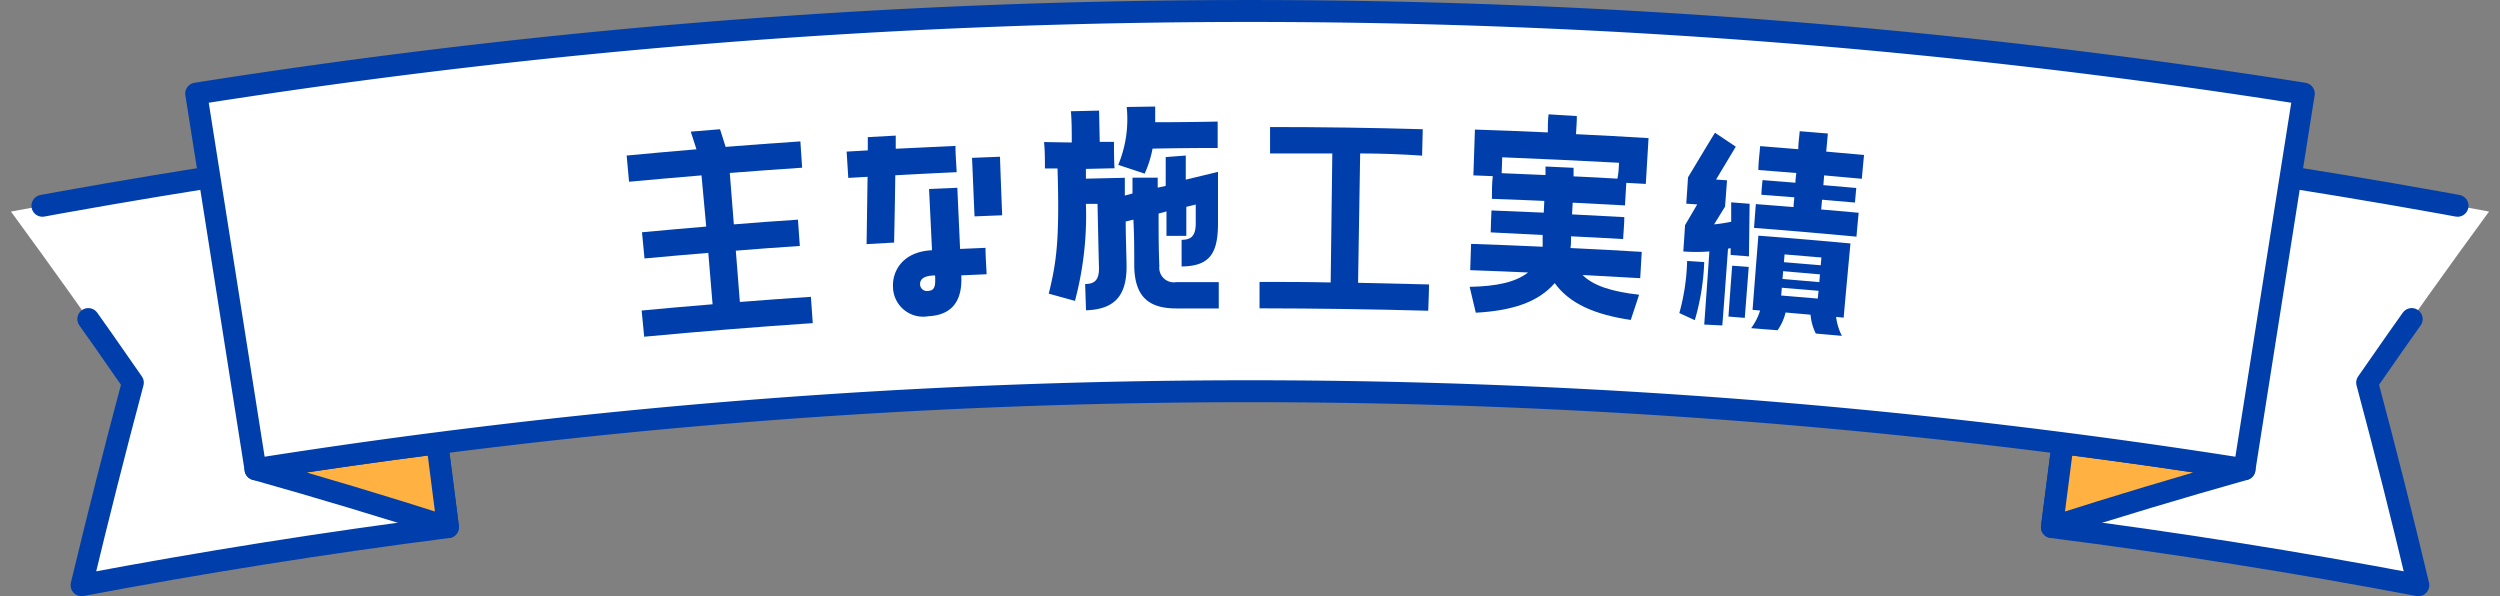 <svg xmlns="http://www.w3.org/2000/svg" viewBox="0 0 228.08 54.39"><rect x="0" y="0" width="228.08" height="54.39" fill="#808080" stroke="none"/><defs><style>.cls-1,.cls-3{fill:#fff;}.cls-1,.cls-2,.cls-3{stroke:#003eac;stroke-linecap:round;stroke-linejoin:round;stroke-width:2px;}.cls-1{stroke-dasharray:60 15 690 10;}.cls-2{fill:#ffb242;}.cls-2,.cls-3{stroke-dasharray:570 15 690 10;}.cls-4{fill:#003eac;}</style></defs><g id="レイヤー_2" data-name="レイヤー 2"><g id="レイヤー_1-2" data-name="レイヤー 1"><path class="cls-1" d="M40.87,48.09Q24.1,50.24,7.44,53.39q2.22-9.26,4.68-18.48Q6.68,27.05,1,19.3,18.66,16,36.45,13.67,38.66,30.88,40.87,48.09Z"/><path class="cls-2" d="M39.89,40.44q-8.3,1.06-16.58,2.37,8.88,2.5,17.56,5.28Q40.39,44.27,39.89,40.44Z"/><path class="cls-1" d="M187.2,48.09q16.77,2.14,33.43,5.3-2.2-9.26-4.67-18.48,5.44-7.86,11.12-15.61Q209.41,16,191.62,13.67,189.42,30.88,187.2,48.09Z"/><path class="cls-2" d="M188.19,40.44q8.3,1.06,16.58,2.37-8.88,2.5-17.57,5.28Z"/><path class="cls-3" d="M204.77,42.81a581.85,581.85,0,0,0-181.46,0Q20.61,25.68,17.9,8.54a616.9,616.9,0,0,1,192.28,0Q207.47,25.67,204.77,42.81Z"/><path class="cls-4" d="M65.69,11.79l.51,1.61c2.27-.18,4.55-.35,6.82-.5.06.8.11,1.6.16,2.4q-3.3.22-6.6.48c.12,1.56.24,3.13.37,4.69q2.92-.24,5.85-.43c.06.8.11,1.6.17,2.4-2,.13-3.89.27-5.84.43.13,1.56.25,3.12.37,4.68q3.24-.26,6.48-.47c.06.8.11,1.6.17,2.4q-7.7.52-15.38,1.24l-.23-2.39c2.16-.2,4.32-.4,6.47-.57l-.39-4.69q-2.91.24-5.82.51c-.08-.79-.15-1.59-.23-2.39,2-.18,3.9-.36,5.86-.52L64,16c-2.21.18-4.41.38-6.61.58-.07-.79-.15-1.59-.22-2.39q3.18-.3,6.37-.57c-.17-.53-.35-1.07-.52-1.61Z"/><path class="cls-4" d="M81.57,22.13l-2.51.14.09-6.14-1.76.1-.15-2.4,1.93-.11,0-1.21,2.55-.14,0,1.2,5.45-.26c0,.8.07,1.6.11,2.4-1.87.08-3.73.18-5.6.28Q81.64,19.05,81.57,22.13Zm5.77-5c.08,1.86.17,3.72.25,5.58l2.32-.1c0,.8.07,1.61.1,2.41l-2.31.1c.06,1.31-.1,3.59-3,3.73a2.75,2.75,0,0,1-3.23-2.65c-.08-1.4.82-3.24,3.56-3.37l-.27-5.59Zm-2,8c-1,0-1.42.31-1.4.82a.62.62,0,0,0,.73.59C85.33,26.51,85.35,26,85.31,25.13ZM88.68,14.4l2.55-.1c.06,1.78.13,3.56.2,5.34l-2.52.1C88.83,18,88.76,16.18,88.68,14.4Z"/><path class="cls-4" d="M108.18,14.19c0,.73,0,1.47,0,2.2l2.94-.71c0,1.56,0,3.12,0,4.68,0,2.79-.77,3.92-3.32,3.95,0-.81,0-1.62,0-2.43.86,0,1.29-.35,1.29-1.51,0-.57,0-1.14,0-1.71l-.86.21c0,.88,0,1.76,0,2.65l-1.81,0,0-2.23-.72.19c0,1.59,0,3.19.07,4.79a1.33,1.33,0,0,0,1.54,1.47l3.88,0c0,.8,0,1.6,0,2.4l-3.87,0c-2.53,0-3.79-1.08-3.84-3.85,0-1.42,0-2.83-.08-4.25l-.7.17c0,1.36.06,2.73.08,4.1,0,2.76-1.17,3.91-3.7,4L99,25.91c.86,0,1.29-.36,1.26-1.52-.05-1.93-.09-3.86-.13-5.79l-1.06,0a30.27,30.27,0,0,1-1,8.85l-2.39-.66c.7-2.86,1-4.87.8-11.42l-1.15,0c0-.8,0-1.61-.08-2.41L97.78,13c0-.95,0-1.9-.08-2.85l2.57-.06.06,2.85,1.3,0c0,.8,0,1.6.05,2.41l-2.61.06c0,.29,0,.59,0,.89l3.55-.08,0,1.62.7-.19,0-1.44,2.3,0c0,.3,0,.61,0,.91l.73-.16,0-2.63Zm-2.79-4.47c0,.48,0,.95,0,1.43q2.85,0,5.7-.06c0,.8,0,1.61,0,2.41q-3,0-5.94.06a10,10,0,0,1-.72,2.28l-2.41-.8a10.85,10.85,0,0,0,.77-5.28Z"/><path class="cls-4" d="M124.09,14c-.06,3.93-.13,7.87-.19,11.8l6.47.15c0,.8-.05,1.6-.07,2.4q-7.7-.21-15.39-.22V25.72c2.16,0,4.33,0,6.49.05L121.55,14c-1.89,0-3.79,0-5.68,0,0-.81,0-1.61,0-2.41q7,0,13.93.2l-.06,2.41C127.87,14.07,126,14,124.09,14Z"/><path class="cls-4" d="M143.86,10.59c0,.55-.05,1.1-.08,1.65q3.32.16,6.62.36c-.08,1.39-.17,2.79-.25,4.18l-1.78-.1-.12,2.06-4.77-.25-.06,1.07,4.77.25c0,.65-.08,1.31-.11,2-1.59-.09-3.17-.18-4.75-.25,0,.35,0,.71-.05,1.07q3.24.15,6.5.35c-.05.8-.1,1.6-.14,2.4l-5.26-.29c1,1,2.7,1.52,5.16,1.8-.25.77-.5,1.54-.76,2.3-3.24-.48-5.57-1.46-6.94-3.36-1.52,1.76-3.92,2.52-7.2,2.7-.18-.79-.37-1.58-.56-2.36,2.5-.05,4.2-.43,5.33-1.31q-2.64-.12-5.28-.21l.08-2.4q3.27.11,6.53.26c0-.36,0-.72,0-1.07L136,21.2c0-.65.05-1.3.07-2l4.77.2.05-1.07c-1.6-.07-3.19-.14-4.78-.19,0-.69,0-1.38.08-2.07L134.42,16c.05-1.39.09-2.79.14-4.18,2.22.07,4.43.16,6.65.26,0-.55,0-1.1.07-1.65Zm3.85,4.26c-3.55-.19-7.11-.36-10.66-.5L137,15.8l4,.17,0-.78,2.56.12c0,.26,0,.52,0,.78,1.35.06,2.7.13,4,.21C147.66,15.82,147.69,15.34,147.71,14.85Z"/><path class="cls-4" d="M155.48,29.61c.16-2.22.32-4.45.47-6.67a15.43,15.43,0,0,1-2.38,0c.06-.8.11-1.6.16-2.4l1.11-1.89-1-.07c.06-.8.11-1.6.16-2.4.82-1.36,1.63-2.72,2.46-4.07l1.9,1.27-1.8,3,1,.07-.18,2.4-1,1.62a14.47,14.47,0,0,0,1.56-.24c0-.59,0-1.18,0-1.77l1.68.13-.06,4.8-1.67-.13v-.62l-.24.05c-.17,2.35-.34,4.69-.52,7Zm0-5.7a21.51,21.51,0,0,1-.86,5.3l-1.41-.65a19.7,19.7,0,0,0,.71-4.75ZM159.18,29l-1.49-.12c.11-1.54.22-3.09.34-4.64l1.51.11Zm7.58-16.82-.15,1.65,3.45.31c-.07.72-.14,1.44-.2,2.17L166.42,16l-.07.89,3,.26-.12,1.33-3-.26-.08.89,3.42.3c-.07.73-.14,1.45-.2,2.18-3.12-.29-6.23-.56-9.35-.8.06-.72.11-1.45.17-2.17l3.44.27c0-.29.05-.59.07-.89l-3-.23c0-.45.06-.89.1-1.34l3,.24c0-.29.05-.59.08-.89l-3.46-.27c0-.73.11-1.45.16-2.18l3.48.28c0-.55.09-1.1.13-1.64Zm-7,17.76a5.45,5.45,0,0,0,.82-1.61l-.69-.06q.26-3.39.53-6.77,4.2.32,8.4.71c-.21,2.26-.42,4.51-.62,6.77l-.69-.07a5.25,5.25,0,0,0,.53,1.73l-2.38-.21a4.7,4.7,0,0,1-.48-1.72l-2.28-.2a4.67,4.67,0,0,1-.73,1.62Zm3.05-6.73-.06.71,3.36.28.06-.71Zm-.13,1.53-.06.71,3.36.29.06-.71Zm-.12,1.51-.06.71,3.34.28.07-.71Z"/></g></g></svg>